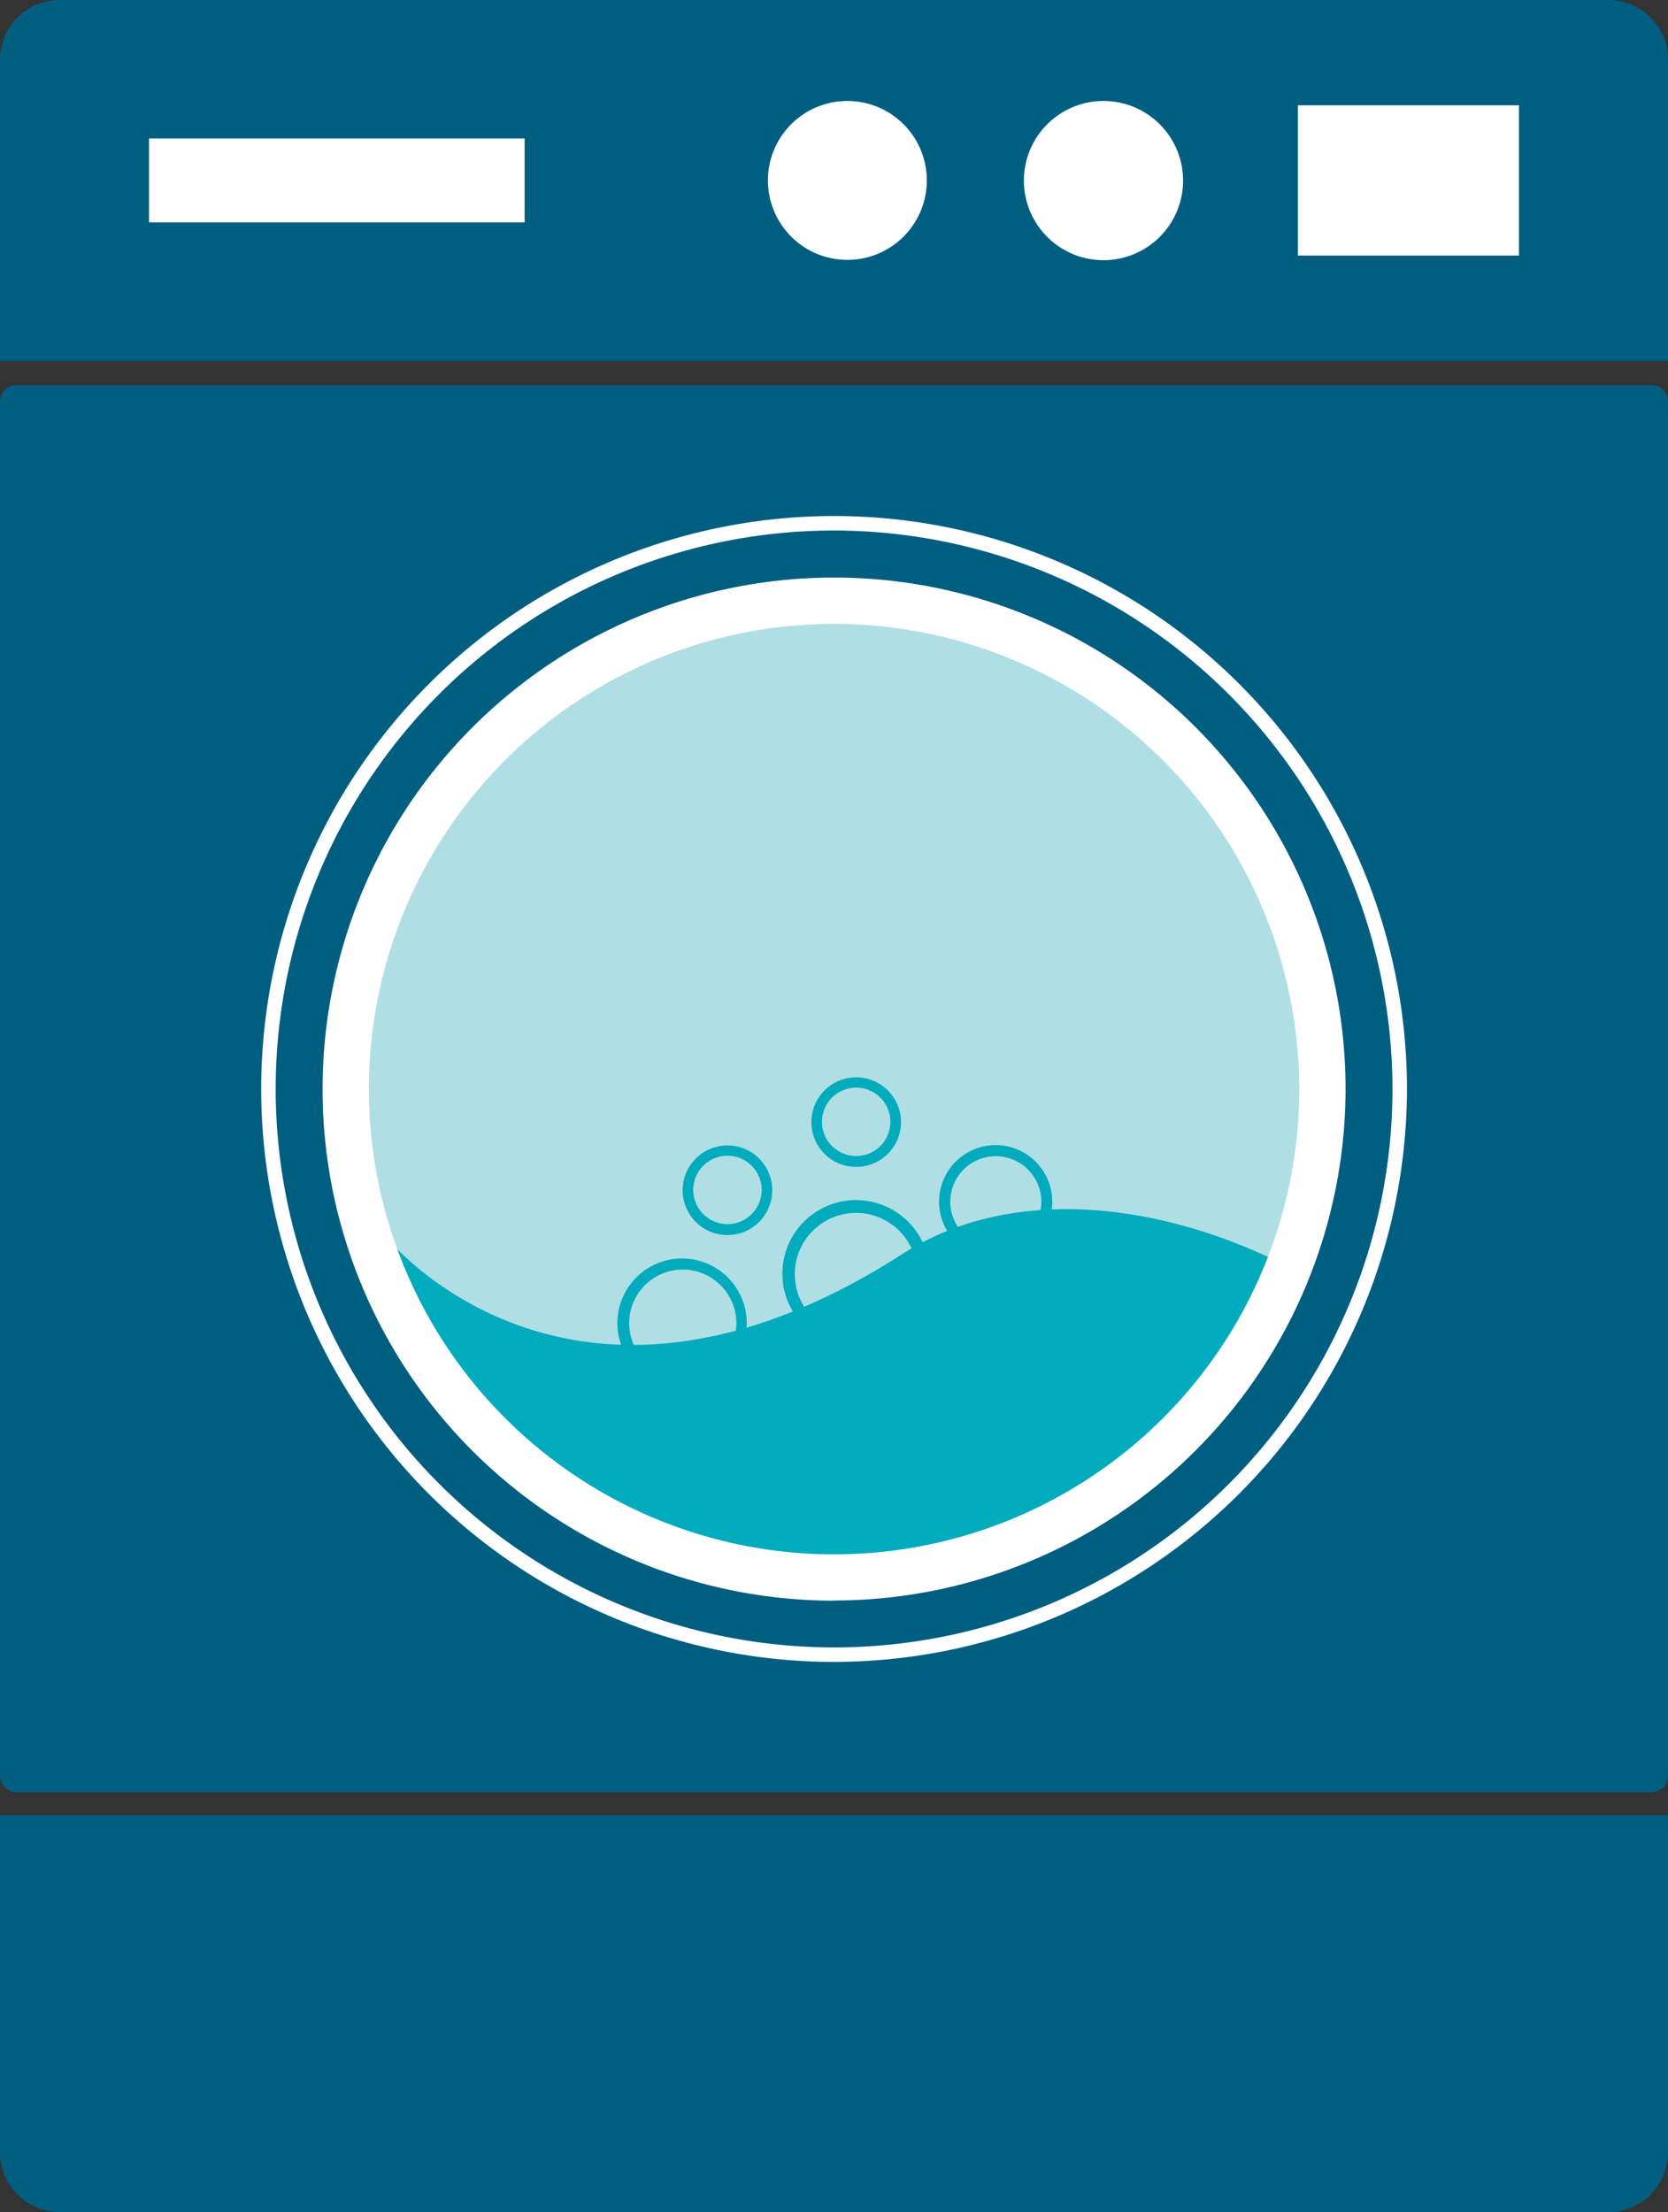 <?xml version="1.0" encoding="utf-8"?>
<svg xmlns="http://www.w3.org/2000/svg" xmlns:xlink="http://www.w3.org/1999/xlink" viewBox="0 0 111.69 148.11">
  <rect x="0" y="0" width="111.69" height="148.11" fill="#333333" stroke="none"/>
  <defs>
    <style>.cls-1{fill:none;}.cls-2{clip-path:url(#clip-path);}.cls-3{fill:#005e80;}.cls-4{fill:#fff;}.cls-5{fill:#afdfe4;}.cls-6{clip-path:url(#clip-path-4);}.cls-7{fill:#00abbd;}</style>
    <clipPath id="clip-path">
      <rect class="cls-1" width="111.69" height="148.11"/>
    </clipPath>
    <clipPath id="clip-path-4">
      <path class="cls-1" d="M24,72.89A31.86,31.86,0,1,0,55.85,41,31.86,31.86,0,0,0,24,72.89"/>
    </clipPath>
  </defs>
  <title>pesukone-2</title>
  <g id="Layer_2" data-name="Layer 2">
    <g id="Layer_1-2" data-name="Layer 1">
      <g class="cls-2">
        <path class="cls-3" d="M1.13,25.79A1.11,1.11,0,0,0,0,26.92v91.93A1.11,1.11,0,0,0,1.13,120H110.56a1.11,1.11,0,0,0,1.13-1.13V26.92a1.11,1.11,0,0,0-1.13-1.13Z"/>
        <path class="cls-3" d="M111.69,144.18a4,4,0,0,1-3.93,3.93H3.94A4,4,0,0,1,0,144.18V121.53H111.69"/>
        <path class="cls-3" d="M0,3.93A4,4,0,0,1,3.93,0H107.76a4,4,0,0,1,3.94,3.93V24.16H0"/>
      </g>
      <rect class="cls-4" x="9.98" y="9.27" width="25.15" height="5.62"/>
      <g class="cls-2">
        <path class="cls-4" d="M62.06,12.08a5.32,5.32,0,1,1-5.32-5.32,5.32,5.32,0,0,1,5.32,5.32"/>
        <path class="cls-4" d="M79.22,12.08a5.33,5.33,0,1,1-5.33-5.32,5.33,5.33,0,0,1,5.33,5.32"/>
      </g>
      <rect class="cls-4" x="86.91" y="7.05" width="14.8" height="10.06"/>
      <g class="cls-2">
        <path class="cls-5" d="M55.85,104.75A31.86,31.86,0,1,0,24,72.89a31.86,31.86,0,0,0,31.86,31.86"/>
      </g>
      <g class="cls-6">
        <path class="cls-7" d="M25.72,82.68S38,98.34,60.36,84C74,75.18,96.53,87.22,99.58,98.59s-10.79,20.32-10.79,20.32l-18.26,8.52h-21l-17.15-7.25-6.64-7.67-5.53-11.08V91.21Z"/>
      </g>
      <g class="cls-2">
        <path class="cls-4" d="M55.85,35.52A37.39,37.39,0,1,0,93.24,72.91,37.43,37.43,0,0,0,55.85,35.52m0,75.75A38.36,38.36,0,1,1,94.21,72.91a38.4,38.4,0,0,1-38.36,38.36"/>
        <path class="cls-4" d="M55.85,41.77A31.15,31.15,0,1,0,87,72.91,31.18,31.18,0,0,0,55.85,41.77m0,65.4A34.25,34.25,0,1,1,90.1,72.91a34.29,34.29,0,0,1-34.25,34.25"/>
        <path class="cls-7" d="M45.72,85a3.59,3.59,0,1,0,3.59,3.59A3.6,3.6,0,0,0,45.72,85m0,7.92A4.33,4.33,0,1,1,50,88.58a4.33,4.33,0,0,1-4.33,4.33"/>
        <path class="cls-7" d="M57.32,81.21a4.1,4.1,0,1,0,4.1,4.1,4.1,4.1,0,0,0-4.1-4.1m0,9a4.93,4.93,0,1,1,4.93-4.93,4.93,4.93,0,0,1-4.93,4.93"/>
        <path class="cls-7" d="M48.74,77.38A2.29,2.29,0,1,0,51,79.67a2.29,2.29,0,0,0-2.29-2.29m0,5.31a3,3,0,1,1,3-3,3,3,0,0,1-3,3"/>
        <path class="cls-7" d="M57.33,72.82a2.29,2.29,0,1,0,2.29,2.29,2.29,2.29,0,0,0-2.29-2.29m0,5.31a3,3,0,1,1,3-3,3,3,0,0,1-3,3"/>
        <path class="cls-7" d="M66.67,77.41a3.05,3.05,0,1,0,3.06,3.05,3.06,3.06,0,0,0-3.06-3.05m0,6.84a3.79,3.79,0,1,1,3.79-3.79,3.79,3.79,0,0,1-3.79,3.79"/>
      </g>
    </g>
  </g>
</svg>